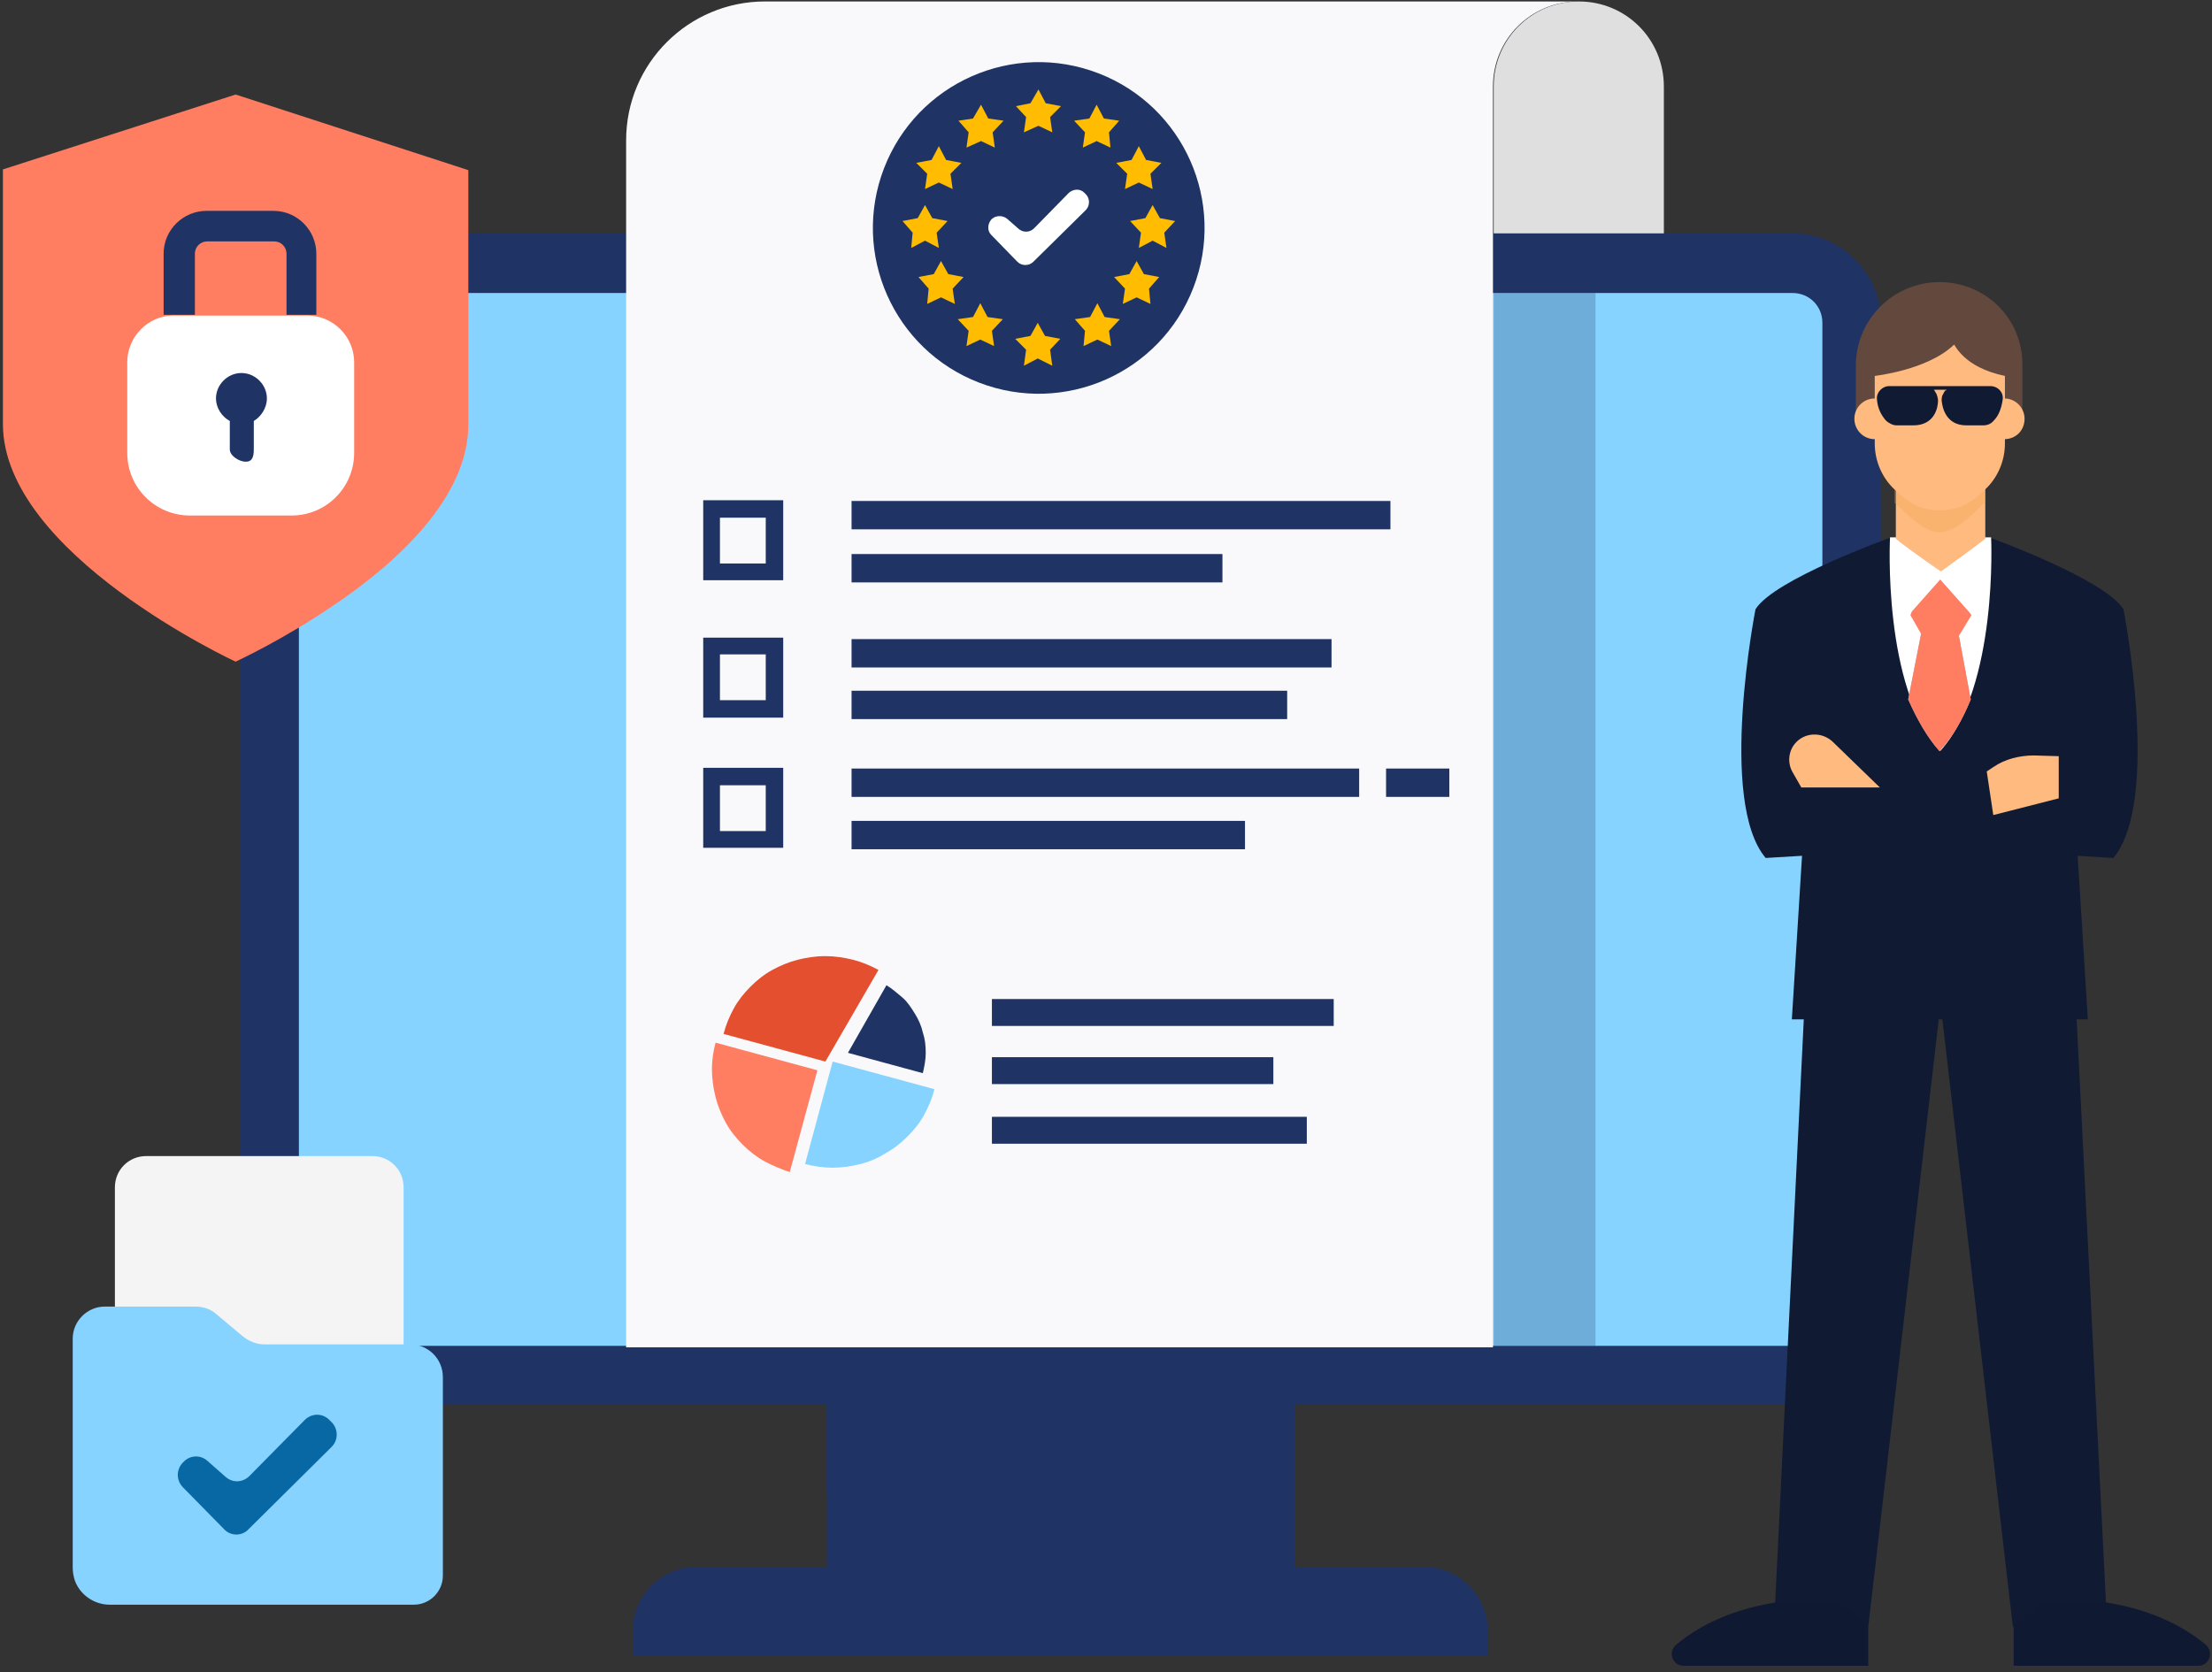 <?xml version="1.0" encoding="UTF-8"?> <svg xmlns="http://www.w3.org/2000/svg" width="529" height="400" viewBox="0 0 529 400" fill="none"><rect x="0" y="0" width="529" height="400" fill="#333333" stroke="none"/><g clip-path="url(#clip0)"><path d="M397.913 138.782H357.217V20.695C357.217 9.391 366.261 0.348 377.565 0.348C388.87 0.348 397.913 9.391 397.913 20.695V138.782Z" fill="#DFDFDF"></path><path d="M309.565 336H197.739V375.304H309.565V336Z" fill="#1F3365"></path><path d="M309.565 336H197.739V356.87H309.565V336Z" fill="#1F3365"></path><path d="M340.522 374.783H166.609C158.261 374.783 151.304 381.566 151.304 390.088V396.001H355.826V390.088C355.826 381.74 349.043 374.783 340.522 374.783Z" fill="#1F3365"></path><path d="M428.696 55.826H78.609C66.957 55.826 57.391 65.391 57.391 77.044V314.783C57.391 326.435 66.957 336 78.609 336H428.696C440.348 336 449.913 326.435 449.913 314.783V77.218C449.913 65.391 440.348 55.826 428.696 55.826Z" fill="#1F3365"></path><path d="M78.609 321.912C74.609 321.912 71.478 318.782 71.478 314.782V77.216C71.478 73.216 74.609 70.086 78.609 70.086H428.696C432.696 70.086 435.826 73.216 435.826 77.216V314.782C435.826 318.782 432.696 321.912 428.696 321.912H78.609Z" fill="#87D3FF"></path><path opacity="0.24" d="M381.565 70.086H357.217V321.912H381.565V70.086Z" fill="#1F3365"></path><path d="M424.174 134.607V134.434C424.348 134.434 424 135.129 424.174 134.607Z" fill="#9FDCF8"></path><path d="M357.565 322.261H357.217H149.739V33.565C149.739 15.13 164.696 0.348 182.957 0.348H377.391C366.087 0.348 357.043 9.391 357.043 20.695V322.261H357.565Z" fill="#F9F9FC"></path><path d="M168.174 119.652V138.783H187.304V119.652H168.174ZM183.13 134.783H172.174V123.826H183.13V134.783Z" fill="#1F3365"></path><path d="M168.174 152.521V171.652H187.304V152.521H168.174ZM183.13 167.478H172.174V156.521H183.13V167.478Z" fill="#1F3365"></path><path d="M168.174 183.652V202.783H187.304V183.652H168.174ZM183.13 198.783H172.174V187.826H183.13V198.783Z" fill="#1F3365"></path><path d="M297.739 196.348H203.652V203.13H297.739V196.348Z" fill="#1F3365"></path><path d="M325.043 183.826H203.652V190.609H325.043V183.826Z" fill="#1F3365"></path><path d="M346.609 183.826H331.478V190.609H346.609V183.826Z" fill="#1F3365"></path><path d="M307.826 165.217H203.652V171.999H307.826V165.217Z" fill="#1F3365"></path><path d="M318.435 152.869H203.652V159.652H318.435V152.869Z" fill="#1F3365"></path><path d="M292.348 132.521H203.652V139.304H292.348V132.521Z" fill="#1F3365"></path><path d="M332.522 119.826H203.652V126.609H332.522V119.826Z" fill="#1F3365"></path><path d="M318.957 238.957H237.217V245.392H318.957V238.957Z" fill="#1F3365"></path><path d="M304.522 252.869H237.217V259.304H304.522V252.869Z" fill="#1F3365"></path><path d="M312.522 267.131H237.217V273.566H312.522V267.131Z" fill="#1F3365"></path><path d="M192.522 278.434C194.609 278.956 196.87 279.303 199.13 279.303C201.391 279.303 203.652 278.956 205.739 278.434C207.826 277.912 209.913 277.043 211.826 275.825C213.739 274.782 215.478 273.39 217.043 271.825C218.609 270.26 220 268.521 221.043 266.608C222.087 264.695 222.957 262.608 223.478 260.521L199.13 253.912L192.522 278.434Z" fill="#87D3FF"></path><path d="M202.783 251.826L220.696 256.696C221.043 255.131 221.391 253.565 221.391 251.826C221.391 250.087 221.217 248.522 220.696 246.957C220.348 245.391 219.652 243.826 218.783 242.435C217.913 241.044 217.043 239.652 215.826 238.609C214.609 237.565 213.391 236.522 212 235.652L202.783 251.826Z" fill="#1F3365"></path><path d="M170.261 255.827C170.261 258.088 170.609 260.349 171.13 262.436C171.652 264.523 172.522 266.61 173.565 268.523C174.609 270.436 176 272.175 177.565 273.74C179.13 275.306 180.87 276.697 182.783 277.74C184.696 278.784 186.783 279.653 188.87 280.349L195.478 256.001L171.13 249.393C170.609 251.306 170.261 253.393 170.261 255.827Z" fill="#FF7D61"></path><path d="M190.783 229.565C188.696 230.087 186.609 230.956 184.696 232C182.783 233.043 181.043 234.434 179.478 236C177.913 237.565 176.522 239.304 175.478 241.217C174.435 243.13 173.565 245.217 173.043 247.304L197.391 253.913L210.087 232C208.174 230.956 206.087 230.087 204 229.565C201.913 229.043 199.652 228.695 197.391 228.695C194.957 228.695 192.87 229.043 190.783 229.565Z" fill="#E44F2F"></path><path d="M285.398 68.812C293.291 48.385 283.129 25.427 262.701 17.534C242.274 9.642 219.316 19.803 211.423 40.231C203.531 60.659 213.692 83.617 234.12 91.509C254.548 99.402 277.506 89.24 285.398 68.812Z" fill="#1F3365"></path><path d="M237.043 56.173L243.304 62.608C244.348 63.651 246.087 63.651 247.13 62.608L259.652 50.26C260.696 49.217 260.696 47.477 259.652 46.434L259.304 46.086C258.261 45.043 256.696 45.217 255.652 46.086L247.304 54.608C246.261 55.651 244.696 55.651 243.652 54.782L240.87 52.347C239.826 51.477 238.261 51.477 237.217 52.347C236.174 53.39 236 55.13 237.043 56.173Z" fill="white"></path><path d="M248.348 21.391L250.087 24.695L253.739 25.391L251.13 27.999L251.652 31.651L248.348 30.086L244.87 31.651L245.391 27.999L242.957 25.391L246.435 24.695L248.348 21.391Z" fill="#FFBC00"></path><path d="M234.609 25.043L236.348 28.347L240 28.869L237.391 31.652L237.913 35.304L234.609 33.739L231.13 35.304L231.652 31.652L229.217 28.869L232.696 28.347L234.609 25.043Z" fill="#FFBC00"></path><path d="M224.522 34.957L226.261 38.261L229.913 38.957L227.304 41.566L227.826 45.218L224.522 43.653L221.217 45.218L221.739 41.566L219.13 38.957L222.783 38.261L224.522 34.957Z" fill="#FFBC00"></path><path d="M221.217 49.043L222.957 52.173L226.609 52.869L224 55.652L224.522 59.304L221.217 57.565L217.913 59.304L218.261 55.652L215.826 52.869L219.478 52.173L221.217 49.043Z" fill="#FFBC00"></path><path d="M225.043 62.434L226.783 65.564L230.435 66.26L227.826 69.042L228.348 72.695L225.043 71.129L221.739 72.695L222.087 69.042L219.652 66.26L223.304 65.564L225.043 62.434Z" fill="#FFBC00"></path><path d="M234.435 72.522L236.174 75.826L239.826 76.348L237.217 79.13L237.739 82.782L234.435 81.217L231.13 82.782L231.652 79.13L229.043 76.348L232.696 75.826L234.435 72.522Z" fill="#FFBC00"></path><path d="M262.261 25.043L260.522 28.347L256.87 28.869L259.478 31.652L258.957 35.304L262.261 33.739L265.565 35.304L265.217 31.652L267.652 28.869L264 28.347L262.261 25.043Z" fill="#FFBC00"></path><path d="M272.348 34.957L270.609 38.261L266.956 38.957L269.565 41.566L269.043 45.218L272.348 43.653L275.652 45.218L275.13 41.566L277.739 38.957L274.087 38.261L272.348 34.957Z" fill="#FFBC00"></path><path d="M275.652 49.043L273.913 52.173L270.261 52.869L272.87 55.652L272.348 59.304L275.652 57.565L278.957 59.304L278.435 55.652L281.043 52.869L277.391 52.173L275.652 49.043Z" fill="#FFBC00"></path><path d="M271.826 62.434L270.087 65.564L266.435 66.26L269.043 69.042L268.522 72.695L271.826 71.129L275.13 72.695L274.783 69.042L277.217 66.26L273.565 65.564L271.826 62.434Z" fill="#FFBC00"></path><path d="M262.435 72.522L260.696 75.826L257.043 76.348L259.478 79.13L259.13 82.782L262.435 81.217L265.739 82.782L265.217 79.13L267.826 76.348L264.174 75.826L262.435 72.522Z" fill="#FFBC00"></path><path d="M248.174 77.217L249.913 80.347L253.565 81.043L251.13 83.652L251.652 87.478L248.174 85.739L244.87 87.478L245.391 83.652L242.783 81.043L246.435 80.347L248.174 77.217Z" fill="#FFBC00"></path><path d="M89.043 276.521H34.956C30.783 276.521 27.478 279.826 27.478 284V343.304H96.522V284C96.522 279.826 93.217 276.521 89.043 276.521Z" fill="#F4F4F4"></path><path d="M98.087 321.565H63.304C61.391 321.565 59.652 320.869 58.087 319.652L51.652 314.261C50.261 313.043 48.522 312.521 46.609 312.521H25.044C20.87 312.521 17.391 316 17.391 320.174V374.956C17.391 376 17.565 377.043 17.913 378.087C19.13 381.391 22.435 383.826 26.261 383.826H98.957C102.783 383.826 105.913 380.695 105.913 376.869V329.391C105.913 325.043 102.435 321.565 98.087 321.565Z" fill="#87D3FF"></path><path d="M43.652 355.651L53.565 365.738C55.13 367.477 57.913 367.477 59.478 365.738L79.304 346.086C81.043 344.347 80.87 341.564 79.13 339.999L78.609 339.477C76.87 337.912 74.435 338.086 72.87 339.651L59.652 353.043C58.087 354.608 55.652 354.782 53.913 353.216L49.565 349.39C48 347.999 45.565 347.999 44 349.564C42.087 351.303 42.087 353.912 43.652 355.651Z" fill="#0768A3"></path><path d="M112 40.696V101.566C112 118.957 94.957 134.609 79.652 144.87C67.652 153.044 56.696 158.088 56.348 158.262C56.348 158.262 0.696 132.522 0.696 101.392V40.522L56.348 22.609L112 40.696Z" fill="#FF7D61"></path><path d="M30.435 86.609V108.348C30.435 116.696 37.217 123.305 45.391 123.305H69.739C78.087 123.305 84.696 116.522 84.696 108.348V86.609C84.696 80.522 79.652 75.478 73.565 75.478H41.391C35.478 75.478 30.435 80.522 30.435 86.609Z" fill="white"></path><path d="M46.609 75.305V60.696C46.609 58.957 48 57.74 49.565 57.74H65.565C67.304 57.74 68.522 59.131 68.522 60.696V75.305H75.652V60.696C75.652 55.131 71.13 50.435 65.391 50.435H49.391C43.826 50.435 39.13 54.957 39.13 60.696V75.305H46.609Z" fill="#1F3365"></path><path d="M63.826 95.306C63.826 92.001 61.044 89.219 57.739 89.219C54.435 89.219 51.652 92.001 51.652 95.306C51.652 97.567 53.044 99.653 54.956 100.697V107.48C54.956 109.045 57.217 110.436 58.783 110.436C60.348 110.436 60.696 109.219 60.696 107.48V100.697C62.435 99.653 63.826 97.567 63.826 95.306Z" fill="#1F3365"></path><path d="M430.957 204.695L428.522 243.826H464H499.304L496.87 204.695L505.391 205.217C516.87 191.652 507.826 145.739 507.826 145.739C503.478 138.608 476.174 128.695 476.174 128.695H464.174H463.826H463.478H451.826C451.826 128.695 424.174 138.608 419.826 145.739C419.826 145.739 410.783 191.652 422.261 205.217L430.957 204.695Z" fill="#101A33"></path><path d="M476.174 128.521H452C452 128.521 450.087 164.174 464 179.652C477.913 164.174 476.174 128.521 476.174 128.521Z" fill="white"></path><path d="M471.304 167.304C469.391 171.999 466.957 176.347 463.826 179.651C460.87 176.347 458.435 171.999 456.348 167.304L459.826 149.564H468L471.304 167.304Z" fill="#96B7D8"></path><path d="M471.478 147.131L468.522 152.001H459.652L456.87 147.131L457.217 146.262L464 138.609L470.957 146.435L471.478 147.131Z" fill="#FF7D61"></path><path d="M471.304 167.304C469.391 171.999 466.957 176.347 463.826 179.651C460.87 176.347 458.435 171.999 456.348 167.304L459.826 149.564H468L471.304 167.304Z" fill="#FF7D61"></path><path fill-rule="evenodd" clip-rule="evenodd" d="M463.826 67.478C452.87 67.478 443.826 76.348 443.826 87.478V98.957H483.652V87.478C483.826 76.348 474.957 67.478 463.826 67.478Z" fill="#63493D"></path><path fill-rule="evenodd" clip-rule="evenodd" d="M474.783 128.87C471.652 131.305 464.174 136.696 464.174 136.696C464.174 136.696 456.522 131.479 453.391 128.87V110.609H474.783V128.87Z" fill="#FFBA80"></path><path opacity="0.3" fill-rule="evenodd" clip-rule="evenodd" d="M453.217 120.347L453.391 120.521C456.348 123.304 460.174 127.304 463.826 127.304C467.652 127.304 471.478 123.304 474.261 120.521C474.435 120.521 474.435 120.347 474.609 120.347V112.869H453.044V120.347H453.217Z" fill="#EDA248"></path><path fill-rule="evenodd" clip-rule="evenodd" d="M479.478 89.914V106.088C479.478 110.262 477.739 114.262 474.783 117.044C474.261 117.566 473.739 117.914 473.217 118.436C468 123.305 459.826 123.305 454.609 118.436L453.044 117.044C450.087 114.262 448.348 110.262 448.348 106.088V89.914C448.348 89.914 461.044 88.523 467.304 82.436C467.478 82.262 469.391 87.827 479.478 89.914Z" fill="#FFBA80"></path><path fill-rule="evenodd" clip-rule="evenodd" d="M453.217 100.174C453.217 97.566 451.13 95.305 448.348 95.305C445.739 95.305 443.478 97.392 443.478 100.174C443.478 102.783 445.565 105.044 448.348 105.044C451.13 105.044 453.217 102.957 453.217 100.174Z" fill="#FFBA80"></path><path fill-rule="evenodd" clip-rule="evenodd" d="M484.174 100.174C484.174 97.566 482.087 95.305 479.304 95.305C476.696 95.305 474.435 97.392 474.435 100.174C474.435 102.783 476.522 105.044 479.304 105.044C482.087 105.044 484.174 102.957 484.174 100.174Z" fill="#FFBA80"></path><path d="M476 92.35H468.522H459.826H451.826C450.087 92.35 448.696 93.915 448.87 95.48C449.044 97.915 450.087 99.48 450.957 100.524C451.652 101.219 452.696 101.741 453.565 101.741H457.565C462.609 101.741 463.478 97.567 463.478 95.828C463.478 95.306 463.304 94.784 463.13 94.263C462.957 93.915 462.783 93.741 462.609 93.393C462.609 93.219 462.435 93.219 462.261 93.219H465.565C465.391 93.393 465.391 93.393 465.217 93.393C465.044 93.567 464.87 93.915 464.696 94.263C464.348 94.784 464.348 95.306 464.348 95.828C464.522 97.567 465.391 101.741 470.261 101.741H474.261C475.304 101.741 476.174 101.393 476.87 100.524C477.739 99.654 478.609 98.089 478.957 95.48C479.13 93.741 477.739 92.35 476 92.35Z" fill="#101A33"></path><path d="M430.783 188.348H449.565L438.261 177.392C435.652 174.957 431.478 175.131 429.217 177.914C427.652 179.827 427.478 182.609 428.696 184.696L430.783 188.348Z" fill="#FFBA80"></path><path d="M476.696 194.956L492.348 190.956V180.869L486.435 180.695C482.957 180.695 479.478 181.565 476.696 183.478L475.13 184.521L476.696 194.956Z" fill="#FFBA80"></path><path d="M431.478 241.739L424.522 383.478L446.783 389.217L464.522 236.347L459.652 229.217L431.478 241.739Z" fill="#101A33"></path><path d="M496.522 241.739L503.652 383.478L481.391 389.217L463.652 236.347L468.522 229.217L496.522 241.739Z" fill="#101A33"></path><path d="M446.783 389.218V398.435H402.609C400 398.435 398.783 395.131 400.87 393.392C405.217 389.74 412.696 385.218 424.522 383.305L440.87 383.826L446.783 389.218Z" fill="#0F1932"></path><path d="M481.565 389.218V398.435H525.739C528.348 398.435 529.565 395.131 527.478 393.392C523.13 389.74 515.652 385.218 503.826 383.305L487.478 383.826L481.565 389.218Z" fill="#0F1932"></path></g><defs><clipPath id="clip0"><rect width="528.696" height="400" fill="white"></rect></clipPath></defs></svg> 